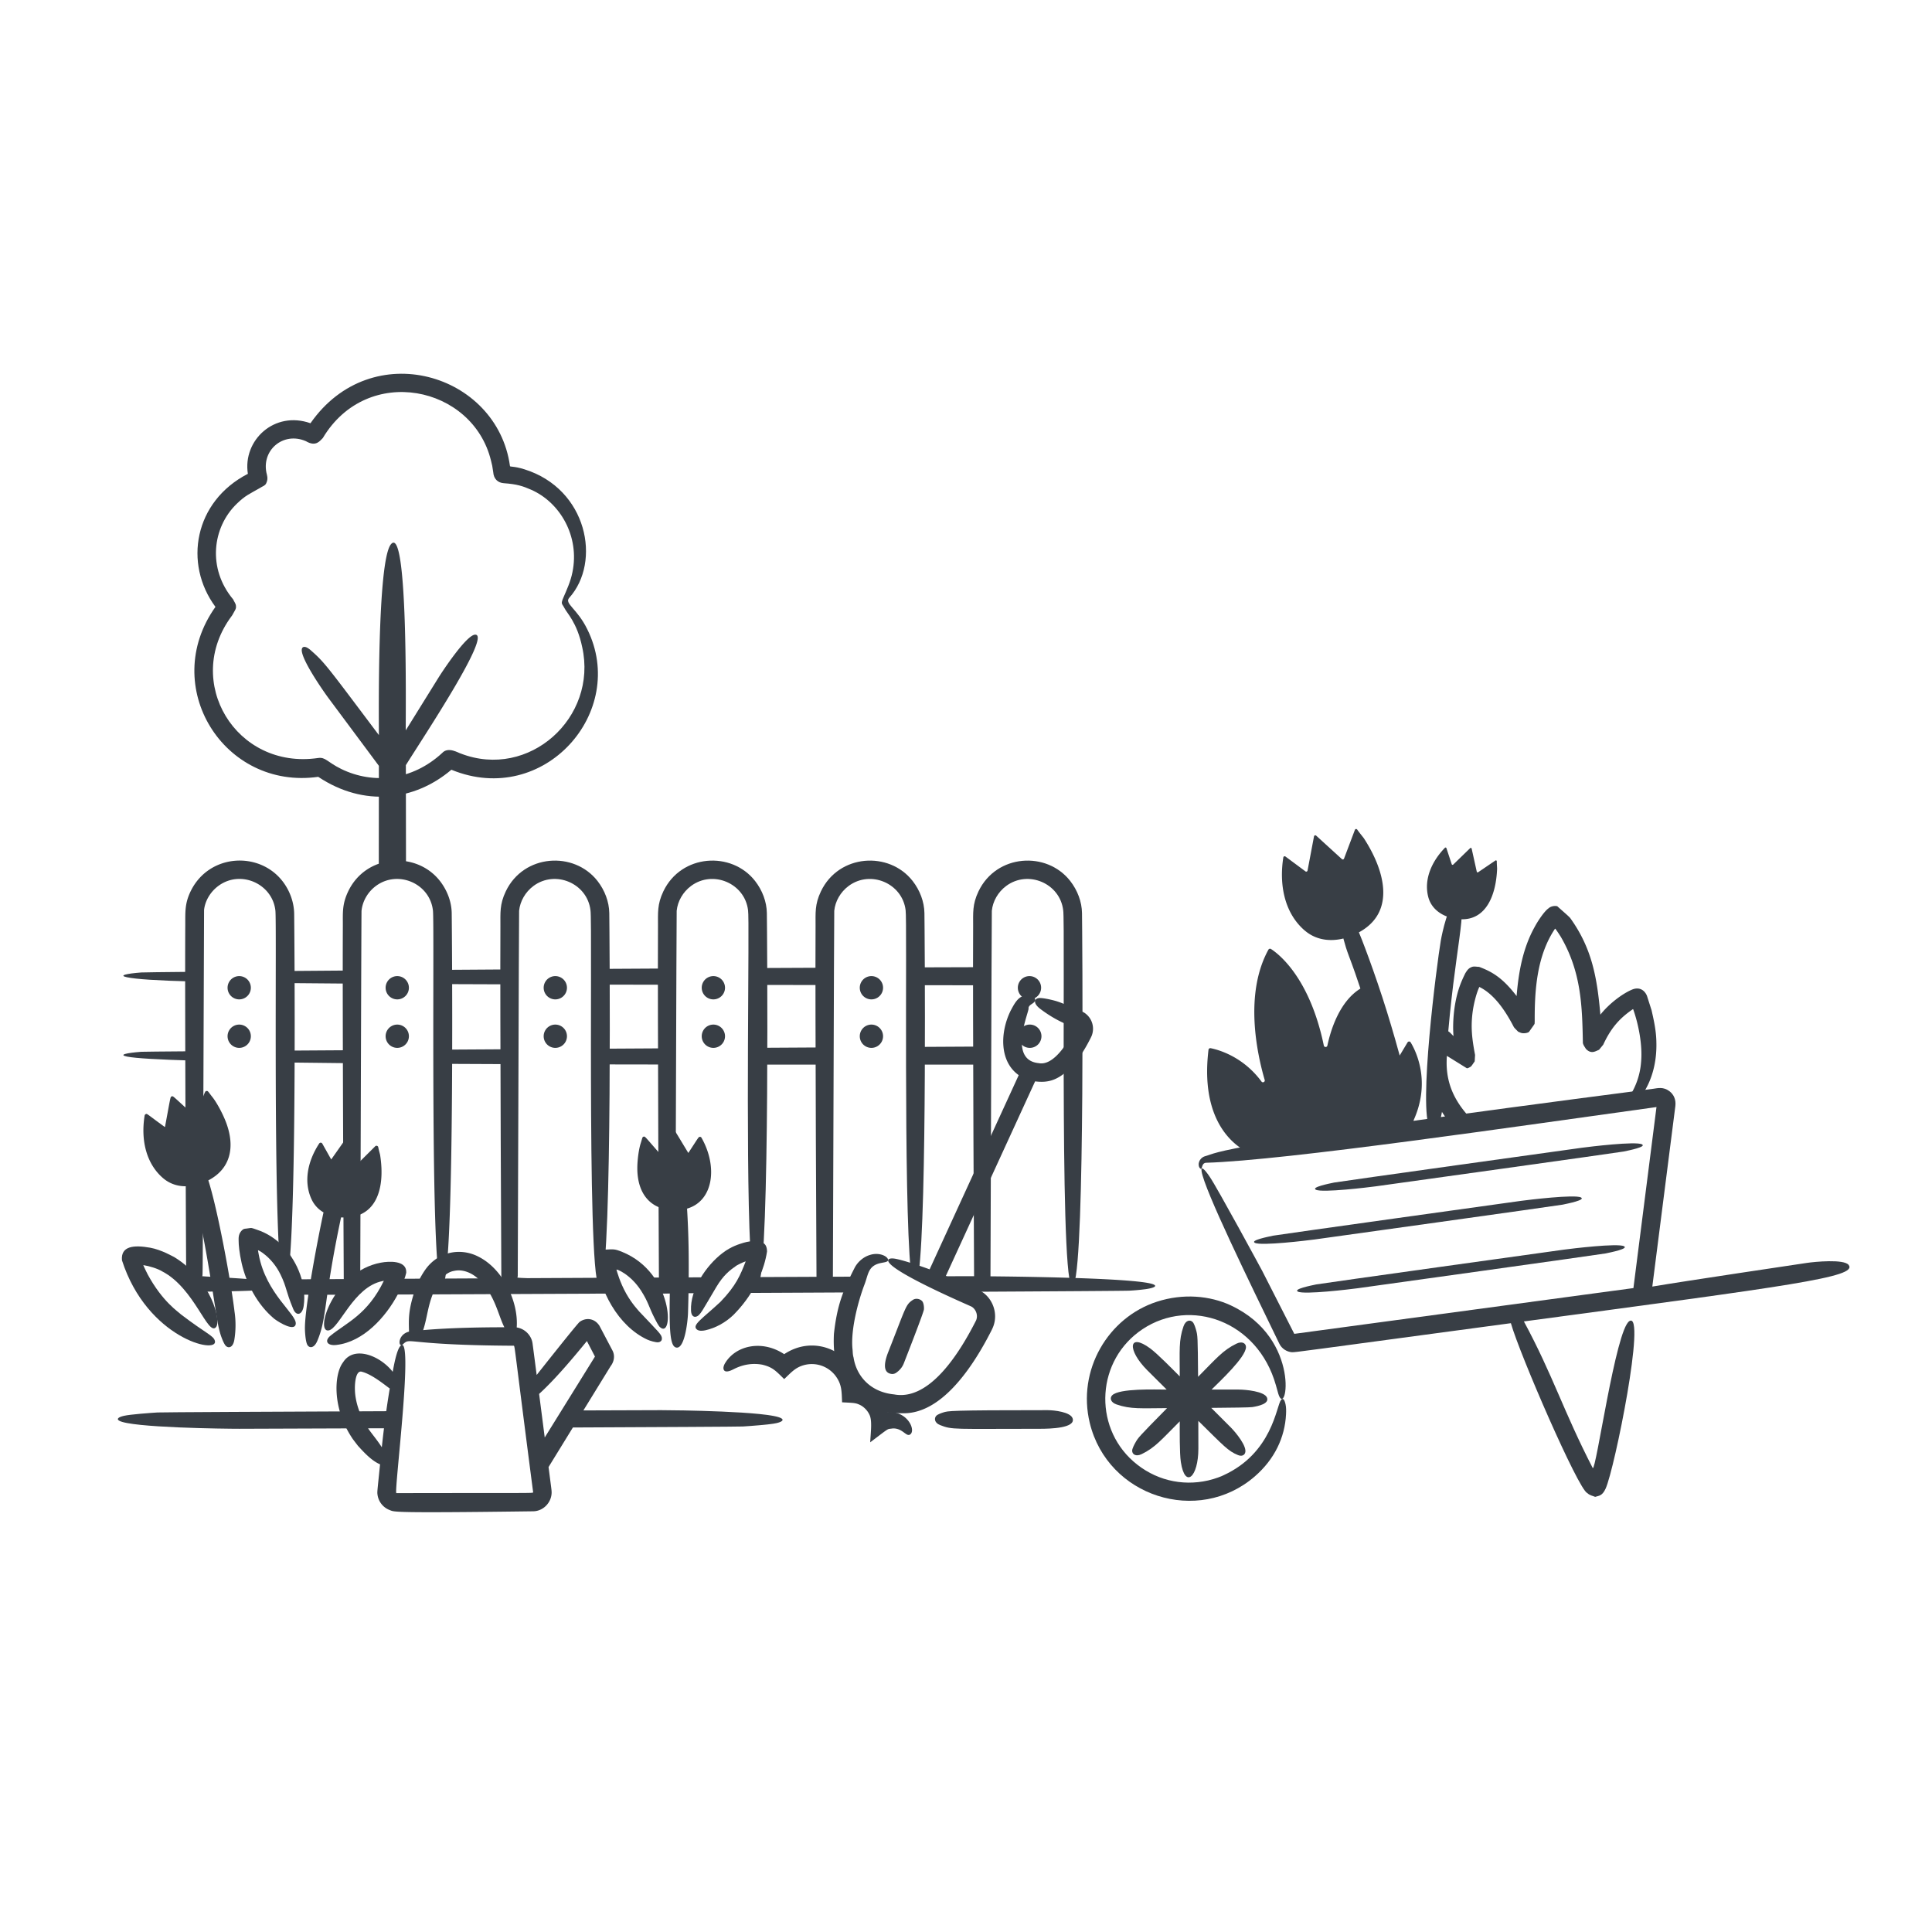<svg xmlns="http://www.w3.org/2000/svg" fill="none" viewBox="0 0 400 400" height="400" width="400"><g id="garden-2--infrastructure-garden"><g id="land"><path id="vector" fill="#383e45" d="M222.07 293.646c-0.444 -1.3 -3.792 -1.686 -5.164 -1.686 -20.628 0 -20.606 0.158 -21.63 0.478 -0.36 0.112 -1.168 0.392 -1.444 0.7 -0.486 0.538 -0.328 1.462 0.786 1.902 2.58 1.02 2.68 0.776 20.662 0.776 2.148 0 7.488 -0.126 6.79 -2.17Z" stroke-width="2"></path><path id="vector_2" fill="#383e45" d="M81.74 292.166c-24.61 0.104 -48.316 0.218 -49.136 0.27 -1.412 0.092 -5.584 0.382 -6.964 0.7 -1.024 0.236 -1.612 0.614 -0.986 0.994 2.426 1.474 22.056 1.684 24.894 1.684 1.288 0 14.872 -0.048 31.834 -0.114l0.358 -3.534Z" stroke-width="2"></path><path id="vector_3" fill="#383e45" d="M161.77 293.646c-2.422 -1.472 -22.06 -1.686 -24.894 -1.686 -0.924 0 -8.176 0.024 -18.466 0.062l-2.232 3.536c20.026 -0.088 36.952 -0.176 37.642 -0.22 1.424 -0.092 5.574 -0.38 6.964 -0.7 1.024 -0.236 1.612 -0.612 0.986 -0.992Z" stroke-width="2"></path></g><g id="tree"><path id="vector_4" fill="#383e45" d="M121.586 130.276c-2.096 -4.296 -4.798 -5.318 -3.736 -6.498 6.708 -7.46 3.754 -22.538 -9.266 -26.612 -2.338 -0.732 -3.016 -0.434 -3.004 -0.706 -2.66 -19.156 -28.656 -26.968 -41.302 -8.832 -7.45 -2.648 -14.052 3.506 -12.96 10.472 -11.114 5.724 -13.35 18.588 -6.712 27.548 -11.714 16.472 1.76 37.96 21.28 35.186 9.482 6.322 19.968 4.982 27.556 -1.46 0.022 0 -0.036 -0.028 0.056 0.01 19.142 7.826 36.578 -12.036 28.088 -29.108Zm-1.046 3.71c3.242 14.608 -11.014 27.48 -25.142 22.026 -0.446 -0.092 -2.59 -1.516 -3.864 -0.104 -6.188 5.71 -14.226 6.53 -20.854 3.314 -2.994 -1.47 -3.256 -2.512 -4.836 -2.284 -17.03 2.476 -27.968 -15.846 -17.91 -29.354 0.188 -0.22 0.272 -0.454 0.414 -0.68 0.248 -0.472 0.594 -0.88 0.502 -1.418 0.012 -0.496 -0.392 -0.92 -0.572 -1.384 -5.376 -6.408 -4.316 -14.912 0.74 -19.8 1.792 -1.746 2.672 -2.044 4.776 -3.256 0.484 -0.344 1.162 -0.486 1.354 -1.064 0.236 -0.526 0.294 -1 0.116 -1.69 -1.354 -4.956 3.316 -9.026 8.068 -6.952 2.136 1.264 2.936 -0.14 3.504 -0.65 9.224 -15.446 31.066 -10.832 34.822 4.686 0.31 1.276 0.21 0.742 0.458 2.364 0.094 1.416 0.956 2.212 2.192 2.3 2.746 0.196 3.934 0.602 5.616 1.334 6.022 2.62 10.126 9.646 8.594 17.096 -0.39 1.95 -1.176 3.626 -1.842 5.174 -0.652 1.514 -0.306 1.26 0.17 2.222 0.488 1.04 2.632 2.994 3.692 8.116l0.002 0.004Z" stroke-width="2"></path><path id="vector_5" fill="#383e45" d="M78.426 180.846a9.34 9.34 0 0 1 5.634 -0.636l-0.032 -21.794c3.746 -6.006 17.96 -27.362 14.288 -27.012 -1.802 0.172 -6.586 7.378 -7.55 8.922l-6.762 10.888c-0.016 -4.562 0.48 -42.866 -3.07 -38.52 -2.85 3.486 -2.49 35.89 -2.49 39.5 -10.622 -14.126 -11.19 -15 -14 -17.47a4.546 4.546 0 0 0 -0.864 -0.636c-0.474 -0.242 -0.94 -0.234 -1.072 0.226 -0.498 1.74 4.464 8.824 5.552 10.286l10.384 13.958 -0.018 22.29v-0.002Z" stroke-width="2"></path></g><g id="fence"><path id="vector_6" fill="#383e45" d="m91.626 203.748 13.87 0.05v-3.09l-13.87 0.092v2.948Z" stroke-width="2"></path><path id="vector_7" fill="#383e45" d="M59.002 203.532c4.118 0.044 8.724 0.082 13.868 0.116v-2.716l-13.868 0.106v2.494Z" stroke-width="2"></path><path id="vector_8" fill="#383e45" d="m124.25 203.852 13.87 0.03v-3.364l-13.87 0.078v3.256Z" stroke-width="2"></path><path id="vector_9" fill="#383e45" d="m189.5 203.972 13.868 0.022v-3.752l-13.868 0.042v3.688Z" stroke-width="2"></path><path id="vector_10" fill="#383e45" d="M72.872 220.128v-2.696l-13.868 0.088v2.452c4.28 0.058 8.912 0.112 13.868 0.156Z" stroke-width="2"></path><path id="vector_11" fill="#383e45" d="m156.876 203.918 13.868 0.024v-3.584l-13.868 0.064v3.496Z" stroke-width="2"></path><path id="vector_12" fill="#383e45" d="m203.368 216.678 -13.868 0.076v3.666l13.868 -0.004v-3.738Z" stroke-width="2"></path><path id="vector_13" fill="#383e45" d="M26.306 202.334c1.902 0.388 5.9 0.674 13.94 0.888V201.2c-6.698 0.064 -10.66 0.114 -11.004 0.14 -3.048 0.236 -4.796 0.614 -2.936 0.994Z" stroke-width="2"></path><path id="vector_14" fill="#383e45" d="M40.246 217.65c-6.704 0.052 -10.726 0.09 -11.004 0.112 -3.048 0.236 -4.796 0.614 -2.936 0.994 1.704 0.348 6.524 0.624 13.94 0.842v-1.948Z" stroke-width="2"></path><path id="vector_15" fill="#383e45" d="m105.496 217.234 -13.87 0.082v2.942l13.87 0.062v-3.086Z" stroke-width="2"></path><path id="vector_16" fill="#383e45" d="m138.12 217.044 -13.87 0.08v3.25l13.87 0.022v-3.352Z" stroke-width="2"></path><path id="vector_17" fill="#383e45" d="m170.744 216.858 -13.868 0.08v3.476l13.868 0.004v-3.56Z" stroke-width="2"></path><path id="vector_18" fill="#383e45" d="M124.494 265.774c2.302 -5.548 1.7 -73.42 1.652 -76.72 -0.034 -2.356 -0.938 -4.734 -2.44 -6.66 -4.878 -6.238 -15.292 -5.574 -18.984 2.14 -1.314 2.742 -1.1 4.504 -1.116 7.166 -0.1 17.334 0.2 75.664 0.206 76.134 4.23 -0.118 23.614 -0.454 20.062 -1.926 -1.228 -0.508 -4.62 -0.782 -6.998 -0.908 -10.796 -0.57 -9.786 -0.282 -9.68 -0.748 0.02 -0.216 0.236 -75.25 0.28 -75.688 0.2 -1.958 1.276 -3.872 2.972 -5.134 4.536 -3.37 11.14 -0.55 11.804 5.022 0.468 2.364 -0.864 84.806 2.242 77.322Z" stroke-width="2"></path><path id="vector_19" fill="#383e45" d="M177.584 264.776c-5.938 -0.27 -5.228 -0.138 -5.142 -0.524 0.022 -0.214 0.236 -75.246 0.282 -75.688 0.2 -1.958 1.276 -3.872 2.972 -5.134 4.536 -3.37 11.14 -0.55 11.804 5.022 0.342 1.726 -0.46 59.9 1.062 74.492l1.632 0.708c1.764 -12.868 1.244 -71.538 1.2 -74.598 -0.034 -2.356 -0.938 -4.734 -2.442 -6.66 -4.876 -6.238 -15.29 -5.576 -18.982 2.138 -1.314 2.744 -1.1 4.506 -1.116 7.168 -0.1 17.334 0.198 74.854 0.206 75.324 1.38 -0.038 4.378 -0.014 7.664 -0.014 0.262 -0.726 0.548 -1.47 0.86 -2.234Z" stroke-width="2"></path><path id="vector_20" fill="#383e45" d="M222.366 265.774c2.302 -5.548 1.7 -73.42 1.652 -76.72 -0.034 -2.356 -0.938 -4.734 -2.442 -6.66 -4.876 -6.238 -15.29 -5.574 -18.982 2.14 -1.314 2.742 -1.1 4.504 -1.116 7.166 -0.1 17.334 0.198 74.552 0.206 75.024 4.23 -0.118 23.614 0.656 20.062 -0.816 -1.228 -0.508 -4.62 -0.782 -6.998 -0.908 -10.796 -0.57 -9.786 -0.282 -9.682 -0.748 0.022 -0.216 0.238 -75.25 0.282 -75.688 0.2 -1.958 1.276 -3.872 2.972 -5.134 4.536 -3.37 11.14 -0.55 11.804 5.022 0.468 2.36 -0.86 84.8 2.242 77.322Z" stroke-width="2"></path><g id="group"><path id="vector_21" fill="#383e45" d="M49.526 206.912a2.41 2.41 0 1 0 0 -4.82 2.41 2.41 0 0 0 0 4.82Z" stroke-width="2"></path><path id="vector_22" fill="#383e45" d="M82.248 206.912a2.41 2.41 0 1 0 0 -4.82 2.41 2.41 0 0 0 0 4.82Z" stroke-width="2"></path><path id="vector_23" fill="#383e45" d="M114.972 206.912a2.41 2.41 0 1 0 0 -4.82 2.41 2.41 0 0 0 0 4.82Z" stroke-width="2"></path><path id="vector_24" fill="#383e45" d="M147.696 206.912a2.41 2.41 0 1 0 0 -4.82 2.41 2.41 0 0 0 0 4.82Z" stroke-width="2"></path><path id="vector_25" fill="#383e45" d="M180.418 206.912a2.41 2.41 0 1 0 0 -4.82 2.41 2.41 0 0 0 0 4.82Z" stroke-width="2"></path><path id="vector_26" fill="#383e45" d="M213.142 206.912a2.41 2.41 0 1 0 0 -4.82 2.41 2.41 0 0 0 0 4.82Z" stroke-width="2"></path></g><g id="group_2"><path id="vector_27" fill="#383e45" d="M49.526 216.95a2.41 2.41 0 1 0 0 -4.82 2.41 2.41 0 0 0 0 4.82Z" stroke-width="2"></path><path id="vector_28" fill="#383e45" d="M82.248 216.95a2.41 2.41 0 1 0 0 -4.82 2.41 2.41 0 0 0 0 4.82Z" stroke-width="2"></path><path id="vector_29" fill="#383e45" d="M114.972 216.95a2.41 2.41 0 1 0 0 -4.82 2.41 2.41 0 0 0 0 4.82Z" stroke-width="2"></path><path id="vector_30" fill="#383e45" d="M147.696 216.95a2.41 2.41 0 1 0 0 -4.82 2.41 2.41 0 0 0 0 4.82Z" stroke-width="2"></path><path id="vector_31" fill="#383e45" d="M180.418 216.95a2.41 2.41 0 1 0 0 -4.82 2.41 2.41 0 0 0 0 4.82Z" stroke-width="2"></path><path id="vector_32" fill="#383e45" d="M213.142 216.95a2.412 2.412 0 1 0 -0.002 -4.822 2.412 2.412 0 0 0 0.002 4.822Z" stroke-width="2"></path></g><path id="vector_33" fill="#383e45" d="M127.466 267.816a23.186 23.186 0 0 1 -1.33 -3.272l-44.394 0.218a22.928 22.928 0 0 1 -1.578 3.264l47.302 -0.21Z" stroke-width="2"></path><path id="vector_34" fill="#383e45" d="m147.3 264.446 -14.284 0.066a16.886 16.886 0 0 1 2.14 3.268l10.306 -0.048c0.476 -1.062 1.08 -2.194 1.836 -3.286Z" stroke-width="2"></path><path id="vector_35" fill="#383e45" d="m177.776 264.312 -22.632 0.1c-0.498 1.044 -1.126 2.16 -1.914 3.284l23.292 -0.114c0.364 -1.05 0.782 -2.142 1.254 -3.27Z" stroke-width="2"></path><path id="vector_36" fill="#383e45" d="M238.766 265.908c-3.766 -1.484 -34.352 -1.686 -38.37 -1.686 -0.696 0 -3.844 0.012 -8.816 0.032l7.398 3.208c19.918 -0.108 34.156 -0.202 34.862 -0.246a43.22 43.22 0 0 0 3.404 -0.314c1.578 -0.236 2.486 -0.614 1.522 -0.994Z" stroke-width="2"></path><path id="vector_37" fill="#383e45" d="m75.376 264.794 -14.894 0.082c0.402 1.114 0.684 2.2 0.884 3.176 2.136 0.02 7.08 0.018 10.396 0.006 0.992 -1.212 2.188 -2.364 3.614 -3.264Z" stroke-width="2"></path><path id="vector_38" fill="#383e45" d="M93.522 189.054c-0.034 -2.356 -0.938 -4.734 -2.44 -6.66 -4.878 -6.238 -15.292 -5.576 -18.984 2.138 -1.314 2.744 -1.1 4.506 -1.116 7.168 -0.1 17.334 0.2 75.664 0.206 76.134l0.78 -0.02a15.558 15.558 0 0 1 2.612 -2.474c0.048 -11.776 0.23 -76.376 0.272 -76.776 0.2 -1.958 1.276 -3.872 2.972 -5.134 4.536 -3.37 11.14 -0.55 11.804 5.022 0.408 2.062 -0.816 84.69 2.242 77.322 2.302 -5.548 1.7 -73.454 1.652 -76.72Z" stroke-width="2"></path><path id="vector_39" fill="#383e45" d="M53.208 264.984c-5.32 -0.51 -12.216 -0.704 -11.312 -0.804 0.104 -0.532 0.064 -0.148 0.354 -75.76 0.164 -1.714 1.18 -3.726 3.056 -5.072 4.614 -3.3 11.132 -0.32 11.714 5.208 0.276 2.62 -0.376 53.598 0.814 71.514a15.06 15.06 0 0 1 1.932 3.084c1.68 -13.604 1.19 -69.276 1.14 -73.94 -0.028 -2.348 -0.866 -4.738 -2.348 -6.686 -4.81 -6.324 -15.14 -5.796 -18.992 1.808 -1.35 2.666 -1.192 4.476 -1.208 7.172 -0.106 17.304 0.2 75.492 0.204 75.94 2.676 -0.024 10.542 -0.024 15.714 -0.348a21.706 21.706 0 0 1 -1.068 -2.12v0.004Z" stroke-width="2"></path><path id="vector_40" fill="#383e45" d="M158.77 189.054c-0.034 -2.356 -0.938 -4.734 -2.442 -6.66 -4.876 -6.238 -15.29 -5.576 -18.982 2.138 -1.314 2.744 -1.1 4.506 -1.116 7.168 -0.1 17.334 0.198 75.664 0.206 76.134 1.58 -0.044 5.278 -0.118 9.104 -0.272 0.4 -0.874 0.886 -1.79 1.472 -2.69 -8.126 -0.398 -7.29 -0.194 -7.194 -0.62 0.02 -0.2 0.24 -75.27 0.282 -75.688 0.2 -1.958 1.276 -3.872 2.972 -5.134 4.536 -3.37 11.14 -0.55 11.804 5.022 0.356 1.792 -0.554 50.072 0.452 69.832 0.018 0.34 0.252 6.592 0.27 6.916 0.004 1.086 0.99 1.852 1.52 0.574 2.302 -5.548 1.7 -73.454 1.652 -76.72Z" stroke-width="2"></path></g><g id="shovel"><path id="vector_41" fill="#383e45" d="M184.454 284.438a1.38 1.38 0 0 0 1.056 -0.2c0.79 -0.538 1.312 -1.206 1.61 -1.964 0.158 -0.402 4.108 -10.486 4.168 -11.168 0.048 -0.538 -0.062 -1.364 -0.352 -1.7 -0.41 -0.474 -1.304 -0.704 -1.936 -0.276 -1.516 1.03 -1.324 1.214 -5.12 10.85 -0.682 1.734 -1.26 4.124 0.574 4.458Z" stroke-width="2"></path><path id="vector_42" fill="#383e45" d="M224.962 210.028c-0.59 -0.502 -0.602 -0.486 -4.054 -1.918 -1.338 -0.55 -1.962 -0.822 -3.476 -1.162 -0.54 -0.122 -1.894 -0.4 -2.438 -0.296 -0.412 0.078 -0.744 0.346 -0.702 0.78 0.058 0.58 0.67 1.136 1.12 1.476 4.392 3.318 7.356 3.616 7.112 4.13 -1.428 2.842 -4.386 7.706 -7.49 7.072 -6.586 -0.66 -1.722 -11.104 -2.094 -11.408 0.086 -0.838 1.504 -0.956 1.376 -1.786 -0.056 -0.628 -1.248 -1.092 -2.102 -0.82 -1.472 0.31 -2.166 1.644 -2.984 3.182 -2.174 4.43 -2.364 10.454 1.684 13.318l-18.444 40.208c-1.486 -0.546 -6.056 -2.128 -7.52 -2.248 -0.73 -0.06 -1.244 0.13 -1.008 0.646 1.092 2.386 16.586 9.014 17.17 9.306 0.722 0.36 1.496 1.584 0.984 2.848 -3.378 6.686 -9.606 16.722 -16.968 15.342 -4.976 -0.482 -7.822 -3.85 -8.404 -7.624 -0.21 -0.688 -0.16 -1.35 -0.232 -1.834 -0.374 -3.898 1.128 -9.706 2.504 -13.328 0.752 -1.992 0.736 -3.558 2.748 -4.252 1.036 -0.362 2.46 -0.244 2.06 -1.038 -0.334 -0.67 -1.938 -1.36 -3.676 -0.802 -1.35 0.384 -2.612 1.474 -3.242 2.774 -2.334 4.58 -3.574 7.598 -4.23 13.56 -0.534 10.236 4.378 16.602 14.626 16.444 7.502 -0.116 13.518 -8.812 17.082 -15.402 0.612 -1.16 1.118 -2.076 1.322 -2.68 1.038 -2.902 -0.392 -6.214 -3.082 -7.446 -0.506 -0.244 -6.58 -2.81 -6.78 -2.894l18.484 -40.292c2.548 0.328 4.282 -0.224 6.21 -1.778 2.024 -1.678 3.62 -4.022 4.848 -6.348 0.268 -0.51 0.596 -1.108 0.716 -1.476a3.954 3.954 0 0 0 -1.12 -4.254Z" stroke-width="2"></path><path id="vector_43" fill="#383e45" d="M150.358 283.938c0.584 0.054 1.272 -0.338 1.746 -0.568 1.926 -0.94 3.89 -1.174 5.752 -0.82 2.116 0.524 2.708 1.216 4.502 2.976 1.5 -1.426 2.292 -2.364 3.992 -2.864a6.16 6.16 0 0 1 6.706 2.288c1.228 1.722 1.192 2.998 1.29 5.384 2.442 0.128 2.798 0.102 3.736 0.558 0.824 0.4 1.548 1.208 1.874 1.906 0.672 1.178 0.328 3.594 0.21 5.818 4.28 -3.236 3.402 -2.66 4.578 -2.862 2.212 -0.178 2.942 2.008 3.81 1.134 0.858 -0.864 -0.32 -3.816 -3.316 -4.452 -0.69 -0.146 -1.14 -0.112 -1.488 -0.104l-0.026 -0.028c-0.028 -0.034 -0.026 -0.06 -0.016 -0.084a0.148 0.148 0 0 1 0.024 -0.044c-1.034 -2.834 -2.968 -4.614 -5.894 -5.354l0.048 0.014c-1.012 -6.63 -8.962 -10.838 -15.528 -6.47 -4.63 -3.056 -10.008 -1.772 -12.192 1.79a2.52 2.52 0 0 0 -0.368 0.88c-0.076 0.478 0.116 0.862 0.56 0.904v-0.002Z" stroke-width="2"></path></g><path id="watering can" fill="#383e45" d="m126.796 279.59 -2.686 -5.102c-1.018 -1.584 -2.812 -1.754 -4.106 -0.798 -0.522 0.386 -8.734 10.784 -8.892 10.986a1824.104 1824.104 0 0 0 -0.85 -6.508c-0.192 -1.562 -1.468 -3.044 -3.282 -3.336 0.394 -5.38 -2.864 -12.092 -7.868 -14.624 -3.77 -1.978 -8.5 -1.098 -11.162 2.814a16.992 16.992 0 0 0 -2.174 4.478c-1.224 3.844 -1.17 5.5 -1.092 8.198 -2.472 0.622 -2.248 3.502 -1.288 2.644 1.734 -1.586 0 0.16 22.974 0.276 0.242 0.094 0.07 -0.01 4.012 30.35 -0.056 0.206 -0.004 0.11 -28.318 0.164 -0.538 -0.102 3.788 -33.98 0.792 -30.41 -0.768 0.916 -1.328 4.112 -1.55 5.298 -2.572 -3.326 -8.022 -5.528 -10.27 -1.974 -1.85 2.37 -2.326 9.352 1.832 15.628 0.04 0.104 0.6 0.834 1.25 1.674 1.254 1.368 2.816 3.082 4.57 3.826 -0.572 5.65 -0.608 5.686 -0.534 6.24a3.964 3.964 0 0 0 2.54 3.232c0.984 0.376 0.072 0.64 29.706 0.25 2.094 -0.028 3.818 -1.84 3.808 -3.936 -0.014 -0.524 -0.008 -0.35 -0.636 -5.224l12.852 -20.886c0.742 -0.96 0.932 -2.216 0.374 -3.258l-0.002 -0.002Zm-39.186 -4.204c0.9 -2.696 0.938 -5.318 2.454 -8.508 0.752 -1.66 2.112 -3.44 3.898 -3.742 1.922 -0.454 3.886 0.488 5.164 1.738 3.374 3.234 3.97 7.328 5.296 9.922 -5.252 0 -11.58 0.132 -16.812 0.59Zm-12.398 18.65c-0.86 -1.676 -1.722 -4.094 -1.734 -6.498 -0.026 -1.178 0.184 -3.972 1.486 -3.518 2.21 0.582 4.964 2.948 5.73 3.45 -0.668 4 -1.212 8.074 -1.644 12.168 -1.64 -2.506 -2.602 -3.226 -3.838 -5.602Zm37.57 3.582 -1.164 -9.02c3.424 -3.124 7.182 -7.632 9.894 -10.946l1.668 3.212 -10.398 16.754Z" stroke-width="2"></path><g id="trolly"><path id="vector_44" fill="#383e45" d="M258.94 238.796c-1.05 -0.388 -10.782 -4.462 -8.734 -21.448a0.38 0.38 0 0 1 0.446 -0.33c1.458 0.286 6.64 1.636 10.528 6.906 0.248 0.336 0.78 0.068 0.662 -0.334 -1.618 -5.55 -4.248 -17.842 0.768 -26.968a0.38 0.38 0 0 1 0.536 -0.14c1.558 1 8.02 5.908 10.936 19.984 0.084 0.402 0.652 0.408 0.738 0.006 0.672 -3.156 2.484 -9.136 6.874 -11.818a0.384 0.384 0 0 1 0.478 0.07c1.044 1.122 5.506 6.454 5.61 15.796 0.004 0.38 0.502 0.52 0.698 0.192l2.938 -4.896a0.376 0.376 0 0 1 0.644 -0.004c1.16 1.918 4.684 9.004 -0.242 17.814a0.388 0.388 0 0 1 -0.276 0.192c-32.596 5.02 -32.406 5.05 -32.606 4.976l0.002 0.002Z" stroke-width="2"></path><path id="vector_45" fill="#383e45" d="M342.936 215.966c-0.002 -2.556 -0.596 -5.01 -0.992 -6.788l-0.966 -3.026c-0.588 -1.342 -1.758 -1.844 -3.14 -1.238 -1.966 0.84 -4.7 2.886 -6.496 5.164 -0.67 -7.482 -1.66 -13.648 -6.262 -20.03 -0.474 -0.5 -0.734 -0.704 -2.672 -2.426 -0.688 -0.152 -1.442 0.086 -1.798 0.436 -0.934 0.644 -2.334 2.828 -2.868 3.848 -2.45 4.378 -3.342 9.366 -3.744 14.316 -2.854 -3.718 -5.002 -5.018 -7.786 -6.05 -0.56 0.006 -1.108 -0.188 -1.642 0.1 -0.666 0.27 -0.97 0.908 -1.176 1.194 -0.82 1.674 -1.656 3.5 -2.182 6.758 -0.35 2.204 -0.432 4.528 -0.278 6.29l-0.69 -0.692c-0.856 -0.804 -1.986 -0.812 -2.662 -0.438 -0.724 0.498 -1.092 0.714 -1.5 2.702 -1.286 6.266 0.494 12.254 4.384 16.724 0.874 1.006 1.366 1.85 2.746 1.764 0.524 -0.072 32.946 -4.862 33.144 -4.904 2.328 -0.49 6.736 -5.412 6.584 -13.702l-0.004 -0.002Zm-3.186 4.144a15.13 15.13 0 0 1 -2.232 6.664c-5.732 0.478 -27.554 3.114 -33.852 3.888 -3.17 -3.688 -4.444 -7.476 -4.104 -12.056l4.15 2.576a1.562 1.562 0 0 0 0.502 -0.178c0.44 -0.226 0.38 -0.22 1.03 -1.152 0.09 -0.026 0.094 -0.334 0.106 -0.614l0.046 -0.82c-0.602 -3.232 -0.976 -5.782 -0.438 -9.352 0.226 -1.436 0.718 -3.448 1.322 -4.73 3.01 1.462 5.242 4.748 6.824 7.696 0.46 0.86 0.226 0.55 1.152 1.506 0.174 0.148 0.294 0.146 0.448 0.224 0.692 0.35 1.772 0.054 1.888 -0.16 1.386 -1.984 1.088 -1.422 1.154 -2.084 -0.038 -6.516 0.436 -13.664 4.214 -19.25 0.046 -0.104 1.148 1.618 1.202 1.714 4.28 7.354 4.414 14.53 4.558 21.978 0.152 0.568 0.432 0.832 0.632 1.22 0.214 0.156 0.294 0.296 0.61 0.46 0.768 0.388 1.34 0.04 2.108 -0.3l0.864 -1.05c1.692 -3.684 3.622 -5.626 6.092 -7.32 0.068 -0.07 0.122 -0.016 0.132 0.05 0.966 2.72 1.996 7.28 1.59 11.088l0.002 0.002Z" stroke-width="2"></path><path id="vector_46" fill="#383e45" d="M254.88 270.29c-4.406 -2.066 -9.97 -2.53 -15.338 -0.792 -10.144 3.282 -16.57 14.174 -13.916 25.112 3.706 15.276 22.436 21.24 34.164 11.068 4.108 -3.564 6.226 -8.068 6.47 -12.862 0.036 -0.722 0.036 -1.44 -0.098 -2.054 -0.206 -0.95 -0.538 -1.452 -0.95 -0.912 -0.98 1.292 -1.77 10.96 -11.918 15.596 -0.262 0.15 -1.666 0.724 -3.154 1.064 -5.502 1.26 -11.166 -0.124 -15.518 -3.968 -8.348 -7.374 -7.624 -21.01 1.946 -27.362 9.88 -6.56 23.822 -1.736 27.586 11.588 0.176 0.626 0.34 1.26 0.508 1.808 1.654 5.402 4.94 -11.38 -9.784 -18.284l0.002 -0.002Z" stroke-width="2"></path><path id="vector_47" fill="#383e45" d="M262.328 289.382c-0.514 -1.326 -4.438 -1.686 -5.862 -1.686h-5.626c1.718 -1.718 7.102 -6.704 7.126 -8.79 0.01 -0.754 -0.754 -1.306 -1.976 -0.714 -2.814 1.362 -4.182 3.078 -7.94 6.86 -0.066 -8.442 -0.09 -8.512 -0.416 -9.696 -0.11 -0.402 -0.39 -1.322 -0.7 -1.64 -0.524 -0.538 -1.454 -0.392 -1.902 0.892 -1.016 2.922 -0.776 5.002 -0.776 10.362 -1.312 -1.312 -4.612 -4.686 -6.106 -5.788 -4.564 -3.366 -4.826 0.308 -0.598 4.536 0.188 0.188 1.82 1.816 3.996 3.978 -2.378 0 -9.776 -0.282 -11.274 1.176 -0.538 0.526 -0.392 1.456 0.892 1.902 2.952 1.026 5.154 0.782 10.464 0.764 -6.032 6.128 -5.968 6.102 -6.564 7.15 -0.216 0.38 -0.66 1.218 -0.664 1.654 -0.01 0.754 0.754 1.306 1.976 0.714 2.784 -1.348 4.086 -2.988 7.876 -6.778 0 1.858 -0.052 6.574 0.226 8.41 0.852 5.622 3.63 3.174 3.63 -2.784 0 -0.27 -0.004 -2.616 -0.014 -5.728 5.33 5.246 6.156 6.242 8.214 7.082 0.764 0.312 1.264 0.046 1.458 -0.394 0.574 -1.302 -1.948 -4.33 -2.954 -5.336l-4.04 -4.04c4.288 -0.034 7.96 -0.084 8.472 -0.162 1.314 -0.2 3.558 -0.706 3.078 -1.946l0.004 0.002Z" stroke-width="2"></path><path id="vector_48" fill="#383e45" d="M336.23 258.018c-1.306 -0.672 -10.938 0.506 -12.394 0.702 -1.768 0.238 -50.508 7.034 -51.332 7.208 -1.122 0.238 -4.796 0.968 -3.788 1.488 1.304 0.672 10.94 -0.506 12.394 -0.702 1.768 -0.238 50.508 -7.034 51.332 -7.208 1.112 -0.236 4.798 -0.968 3.788 -1.488Z" stroke-width="2"></path><path id="vector_49" fill="#383e45" d="M327.324 247.92c-1.306 -0.672 -10.938 0.506 -12.394 0.702 -1.768 0.238 -50.508 7.034 -51.332 7.208 -1.122 0.238 -4.796 0.968 -3.788 1.488 1.304 0.672 10.94 -0.506 12.394 -0.702 1.768 -0.238 50.508 -7.034 51.332 -7.208 1.112 -0.236 4.798 -0.968 3.788 -1.488Z" stroke-width="2"></path><path id="vector_50" fill="#383e45" d="M339.95 236.922c-1.306 -0.672 -10.938 0.506 -12.394 0.702 -1.768 0.238 -50.508 7.034 -51.332 7.208 -1.122 0.236 -4.796 0.968 -3.788 1.488 1.304 0.672 10.94 -0.506 12.394 -0.702 1.768 -0.238 50.508 -7.034 51.332 -7.208 1.112 -0.236 4.798 -0.968 3.788 -1.488Z" stroke-width="2"></path><path id="vector_51" fill="#383e45" d="M382.746 261.896c-0.978 -1.264 -7.06 -0.66 -8.656 -0.424 -1.084 0.16 -25.542 3.798 -31.996 4.898l4.772 -37.384c0.16 -1.362 -0.364 -2.408 -1.214 -3.056 -1.288 -0.98 -2.476 -0.626 -3.298 -0.52 -92.862 12.036 -89.616 13.088 -92.952 14.002 -1.164 0.41 -1.52 1.738 -1.006 2.41 0.67 0.73 0.164 -0.93 1.24 -1.082 16.504 -0.472 65.15 -7.648 93.322 -11.536l-4.774 37.478 -70.214 9.476 -6.66 -13.07c-0.108 -0.202 -9.076 -16.8 -10.832 -19.42 -1.056 -1.576 -1.88 -2.372 -1.704 -1.174 0.564 3.82 9.872 22.86 16.1 35.708 0.49 1.01 1.518 1.684 2.624 1.762 1.156 -0.036 0.224 0.046 45.314 -6.014 1.854 6.524 13.918 34.308 15.802 35.166 0.604 0.534 1.046 0.534 1.652 0.79 0.708 -0.252 1.428 -0.108 2.162 -1.708 1.858 -4.042 8.48 -36.906 4.916 -34.676 -2.838 1.776 -6.904 31.12 -7.584 30.422 -6.044 -11.702 -8.232 -19.198 -14.254 -30.356 55.002 -7.394 69.19 -9.166 67.238 -11.69l0.002 -0.002Z" stroke-width="2"></path><path id="vector_52" fill="#383e45" d="M270.156 192.678c-4.362 -3.728 -5.32 -9.76 -4.456 -15.168a0.278 0.278 0 0 1 0.438 -0.176l4.144 3.076c0.162 0.12 0.394 0.03 0.432 -0.17l1.336 -7.074a0.274 0.274 0 0 1 0.454 -0.152l5.324 4.856a0.274 0.274 0 0 0 0.44 -0.106l2.246 -5.948a0.274 0.274 0 0 1 0.48 -0.062c0.44 0.638 1.28 1.646 1.386 1.808 4.348 6.706 6.342 14.73 -0.194 18.97 -3.748 2.432 -8.6 3.072 -12.028 0.14l-0.002 0.006Z" stroke-width="2"></path><path id="vector_53" fill="#383e45" d="M295.7 185.692c-0.964 -3.774 0.86 -7.498 3.454 -10.164a0.188 0.188 0 0 1 0.312 0.074l1.098 3.328a0.188 0.188 0 0 0 0.306 0.076l3.508 -3.406a0.186 0.186 0 0 1 0.312 0.094l1.058 4.778a0.186 0.186 0 0 0 0.286 0.114l3.572 -2.424a0.186 0.186 0 0 1 0.29 0.154c-0.006 0.526 0.068 1.414 0.064 1.546 -0.208 5.422 -2.238 10.658 -7.522 10.458 -3.032 -0.114 -5.976 -1.656 -6.734 -4.622l-0.004 -0.006Z" stroke-width="2"></path><path id="vector_54" fill="#383e45" d="M292.142 234.756c1.208 -1.112 0 -7.264 -0.384 -8.868 -0.146 -0.612 -2.176 -8.58 -4.636 -16.518 -2.46 -7.936 -5.474 -15.792 -5.926 -16.652 -0.44 -0.836 -1.698 -3.062 -2.484 -3.586 -0.36 -0.24 -0.788 -0.274 -1.048 0.08 -0.346 0.47 -0.282 1.308 -0.192 1.876 0.368 2.304 0.948 4.58 1.78 6.772 7.404 19.518 10.178 39.394 12.892 36.896h-0.002Z" stroke-width="2"></path><path id="vector_55" fill="#383e45" d="M297.054 234.078c1.398 -0.748 1.968 -7.004 2.032 -8.588 0.97 -23.564 4.528 -35.454 3.336 -38.462 -0.156 -0.394 -0.48 -0.68 -0.898 -0.55 -1.614 0.498 -2.936 6.598 -3.226 8.3 -0.808 4.752 -4.71 34.868 -2.228 38.928 0.222 0.364 0.596 0.58 0.984 0.372Z" stroke-width="2"></path></g><g id="flower"><path id="vector_56" fill="#383e45" d="M48.564 271.628c-0.728 -6.218 -3.472 -21.138 -5.43 -27.246 4.68 -2.438 5.536 -6.988 3.7 -11.92 -0.774 -2.068 -2.058 -4.318 -2.832 -5.29 -0.93 -1.168 -0.91 -1.328 -1.236 -1.29 -0.348 0.042 -0.23 -0.132 -2.224 5.274 -0.012 0.032 -0.058 0.05 -0.088 0.022 -4.846 -4.39 -4.57 -4.282 -4.89 -4.18 -0.316 0.106 -0.196 -0.146 -1.396 6.274 -0.008 0.038 -0.054 0.06 -0.088 0.034 -3.82 -2.77 -3.594 -2.764 -3.892 -2.644a0.4 0.4 0 0 0 -0.246 0.31c-0.866 5.416 0.526 10.134 3.816 12.948 1.72 1.47 3.852 1.922 6.068 1.572 0.54 4.22 1.37 3.554 4.62 24.486 0.374 2.14 0.636 4.76 1.384 6.818 0.166 0.46 0.58 1.518 0.93 1.858 0.58 0.56 1.5 0.334 1.76 -1.282a18.906 18.906 0 0 0 0.046 -5.748l0 0.004Z" stroke-width="2"></path><path id="vector_57" fill="#383e45" d="M78.702 239.144c-0.028 -0.202 -0.27 -0.99 -0.388 -1.624a0.374 0.374 0 0 0 -0.634 -0.192l-3.308 3.292 -2.108 -4.824c-0.112 -0.258 -0.48 -0.316 -0.652 -0.062l-3.038 4.32 -1.848 -3.286a0.376 0.376 0 0 0 -0.64 -0.022c-2.6 3.988 -3.168 8.22 -1.552 11.614a6.026 6.026 0 0 0 2.448 2.65c-1.01 4.572 -3.86 19.35 -3.852 23.968 0.004 0.806 0.13 2.868 0.532 3.506 0.424 0.67 1.372 0.672 2.02 -0.836 2.09 -4.914 1.27 -8.392 4.932 -25.6 7.194 0.436 9.208 -5.776 8.088 -12.904Z" stroke-width="2"></path><path id="vector_58" fill="#383e45" d="M44.498 277.642c-0.262 -1.126 -1.746 -1.464 -7.034 -5.508 -0.5 -0.518 -3.784 -2.564 -6.872 -8.25 -0.04 -0.076 -0.992 -1.968 -0.908 -1.954 1.258 0.2 2.952 0.71 3.92 1.31 6.66 3.454 9.42 13.462 11.114 11.54 1.138 -1.294 -0.968 -9.75 -8.534 -14.446 -0.224 -0.11 -2.732 -1.588 -5.1 -2.01 -3.402 -0.604 -6.112 -0.344 -5.83 2.616 5.192 16.132 19.904 19.534 19.244 16.702Z" stroke-width="2"></path><path id="vector_59" fill="#383e45" d="M69.648 278.456c5.588 -0.628 10.228 -5.766 12.752 -10.544 0.66 -1.246 1.35 -3.06 1.534 -3.746 0.244 -0.898 0.172 -0.5 0.16 -1.076 -0.216 -2.08 -3.4 -2.014 -5.254 -1.668 -9.804 1.834 -13.736 14.51 -10.8 14.028 2.23 -0.368 5.128 -9.024 11.152 -10.216 0.1 -0.02 0.388 -0.076 0.306 -0.062h-0.024c-3.38 7 -7.708 8.658 -11.06 11.376 -1.278 1.034 -0.72 2.13 1.232 1.91l0.002 -0.002Z" stroke-width="2"></path><path id="vector_60" fill="#383e45" d="M61.232 274.118c0.262 -2.03 -6.148 -6.186 -7.666 -14.388 -0.208 -1.126 -0.14 -0.788 -0.152 -0.858 -0.094 -0.2 2.89 1.338 4.668 5.012 1.342 2.774 1.002 3.22 2.638 7.158 0.636 1.53 1.892 1.222 2.16 -0.686 0.62 -4.402 -1.238 -8.912 -4.014 -12.03l-1.178 -1.16c-1.234 -1.064 -2.75 -1.976 -4.294 -2.494 -1.566 -0.526 -1.03 -0.49 -2.368 -0.31 -0.384 0.052 -0.594 0 -0.988 0.414 -0.78 0.82 -0.616 1.734 -0.628 2.222 -0.014 0.566 0.136 2.41 0.628 4.558 0.932 4.07 3.182 8.528 6.758 11.5 1.244 0.924 4.234 2.628 4.436 1.062Z" stroke-width="2"></path><path id="vector_61" fill="#383e45" d="M145.238 235.554a0.376 0.376 0 0 0 -0.316 -0.188c-0.328 0.036 -0.162 -0.08 -2.412 3.342 -2.966 -4.876 -2.744 -4.662 -3.068 -4.672 -0.308 0.012 -0.144 -0.132 -2.75 4.9 -3.238 -3.684 -3.114 -3.676 -3.438 -3.606 -0.298 0.074 -0.236 0.242 -0.624 1.44 -0.336 1.046 -0.686 3.266 -0.68 5.16 0.016 4.702 2.236 8.02 6.578 8.556 0.722 13.744 -0.68 25.942 0.926 28.136 0.22 0.3 0.59 0.488 0.978 0.334 1.412 -0.558 1.94 -5.418 2.006 -6.95 0.022 -0.508 0.238 -7.144 0.124 -13.858a183.406 183.406 0 0 0 -0.314 -7.914c5.498 -1.598 6.372 -8.742 2.988 -14.676l0.002 -0.004Z" stroke-width="2"></path><path id="vector_62" fill="#383e45" d="M137.038 277.174c0.018 -0.854 -0.496 -1.184 -4.73 -5.678 -0.138 -0.204 -1.4 -1.45 -2.65 -3.658 -1.35 -2.386 -1.95 -4.732 -2.024 -4.956 -0.098 -0.234 2.884 0.898 5.1 4.35 1.518 2.366 1.598 3.37 2.782 5.678 0.238 0.466 0.78 1.544 1.102 1.84 2.932 2.71 2.884 -11.208 -7.79 -15.55 -1.58 -0.642 -1.766 -0.566 -3.552 -0.48 -1.024 0.048 -1.456 -0.232 -1.936 1.678 0.654 6.706 4.61 14.154 10.692 16.96 0.492 0.226 1.738 0.61 2.276 0.546 0.394 -0.048 0.72 -0.296 0.728 -0.728l0.002 -0.002Z" stroke-width="2"></path><path id="vector_63" fill="#383e45" d="M144.294 275.264c0.436 0.354 1.216 0.276 1.744 0.158 2.126 -0.474 4.174 -1.61 5.812 -3.178 0.198 -0.256 5.73 -5.306 6.958 -13.136 -0.034 -2.092 -1.404 -1.924 -2.318 -2.272 -0.86 0.16 -1.664 0.194 -2.498 0.454 -0.928 0.29 -2.528 0.72 -4.374 2.12 -3.452 2.62 -6.74 7.562 -6.552 11.928 0.048 1.108 0.578 1.396 1.046 1.266 0.9 -0.25 1.286 -1.278 4.18 -6.12 1.476 -2.472 2.788 -3.486 4.208 -4.468 1.078 -0.638 2.088 -0.924 1.888 -0.86 -1.114 2.866 -1.988 5.014 -5.23 8.382 -3.77 3.512 -5.992 4.81 -4.868 5.724l0.004 0.002Z" stroke-width="2"></path></g></g></svg>
